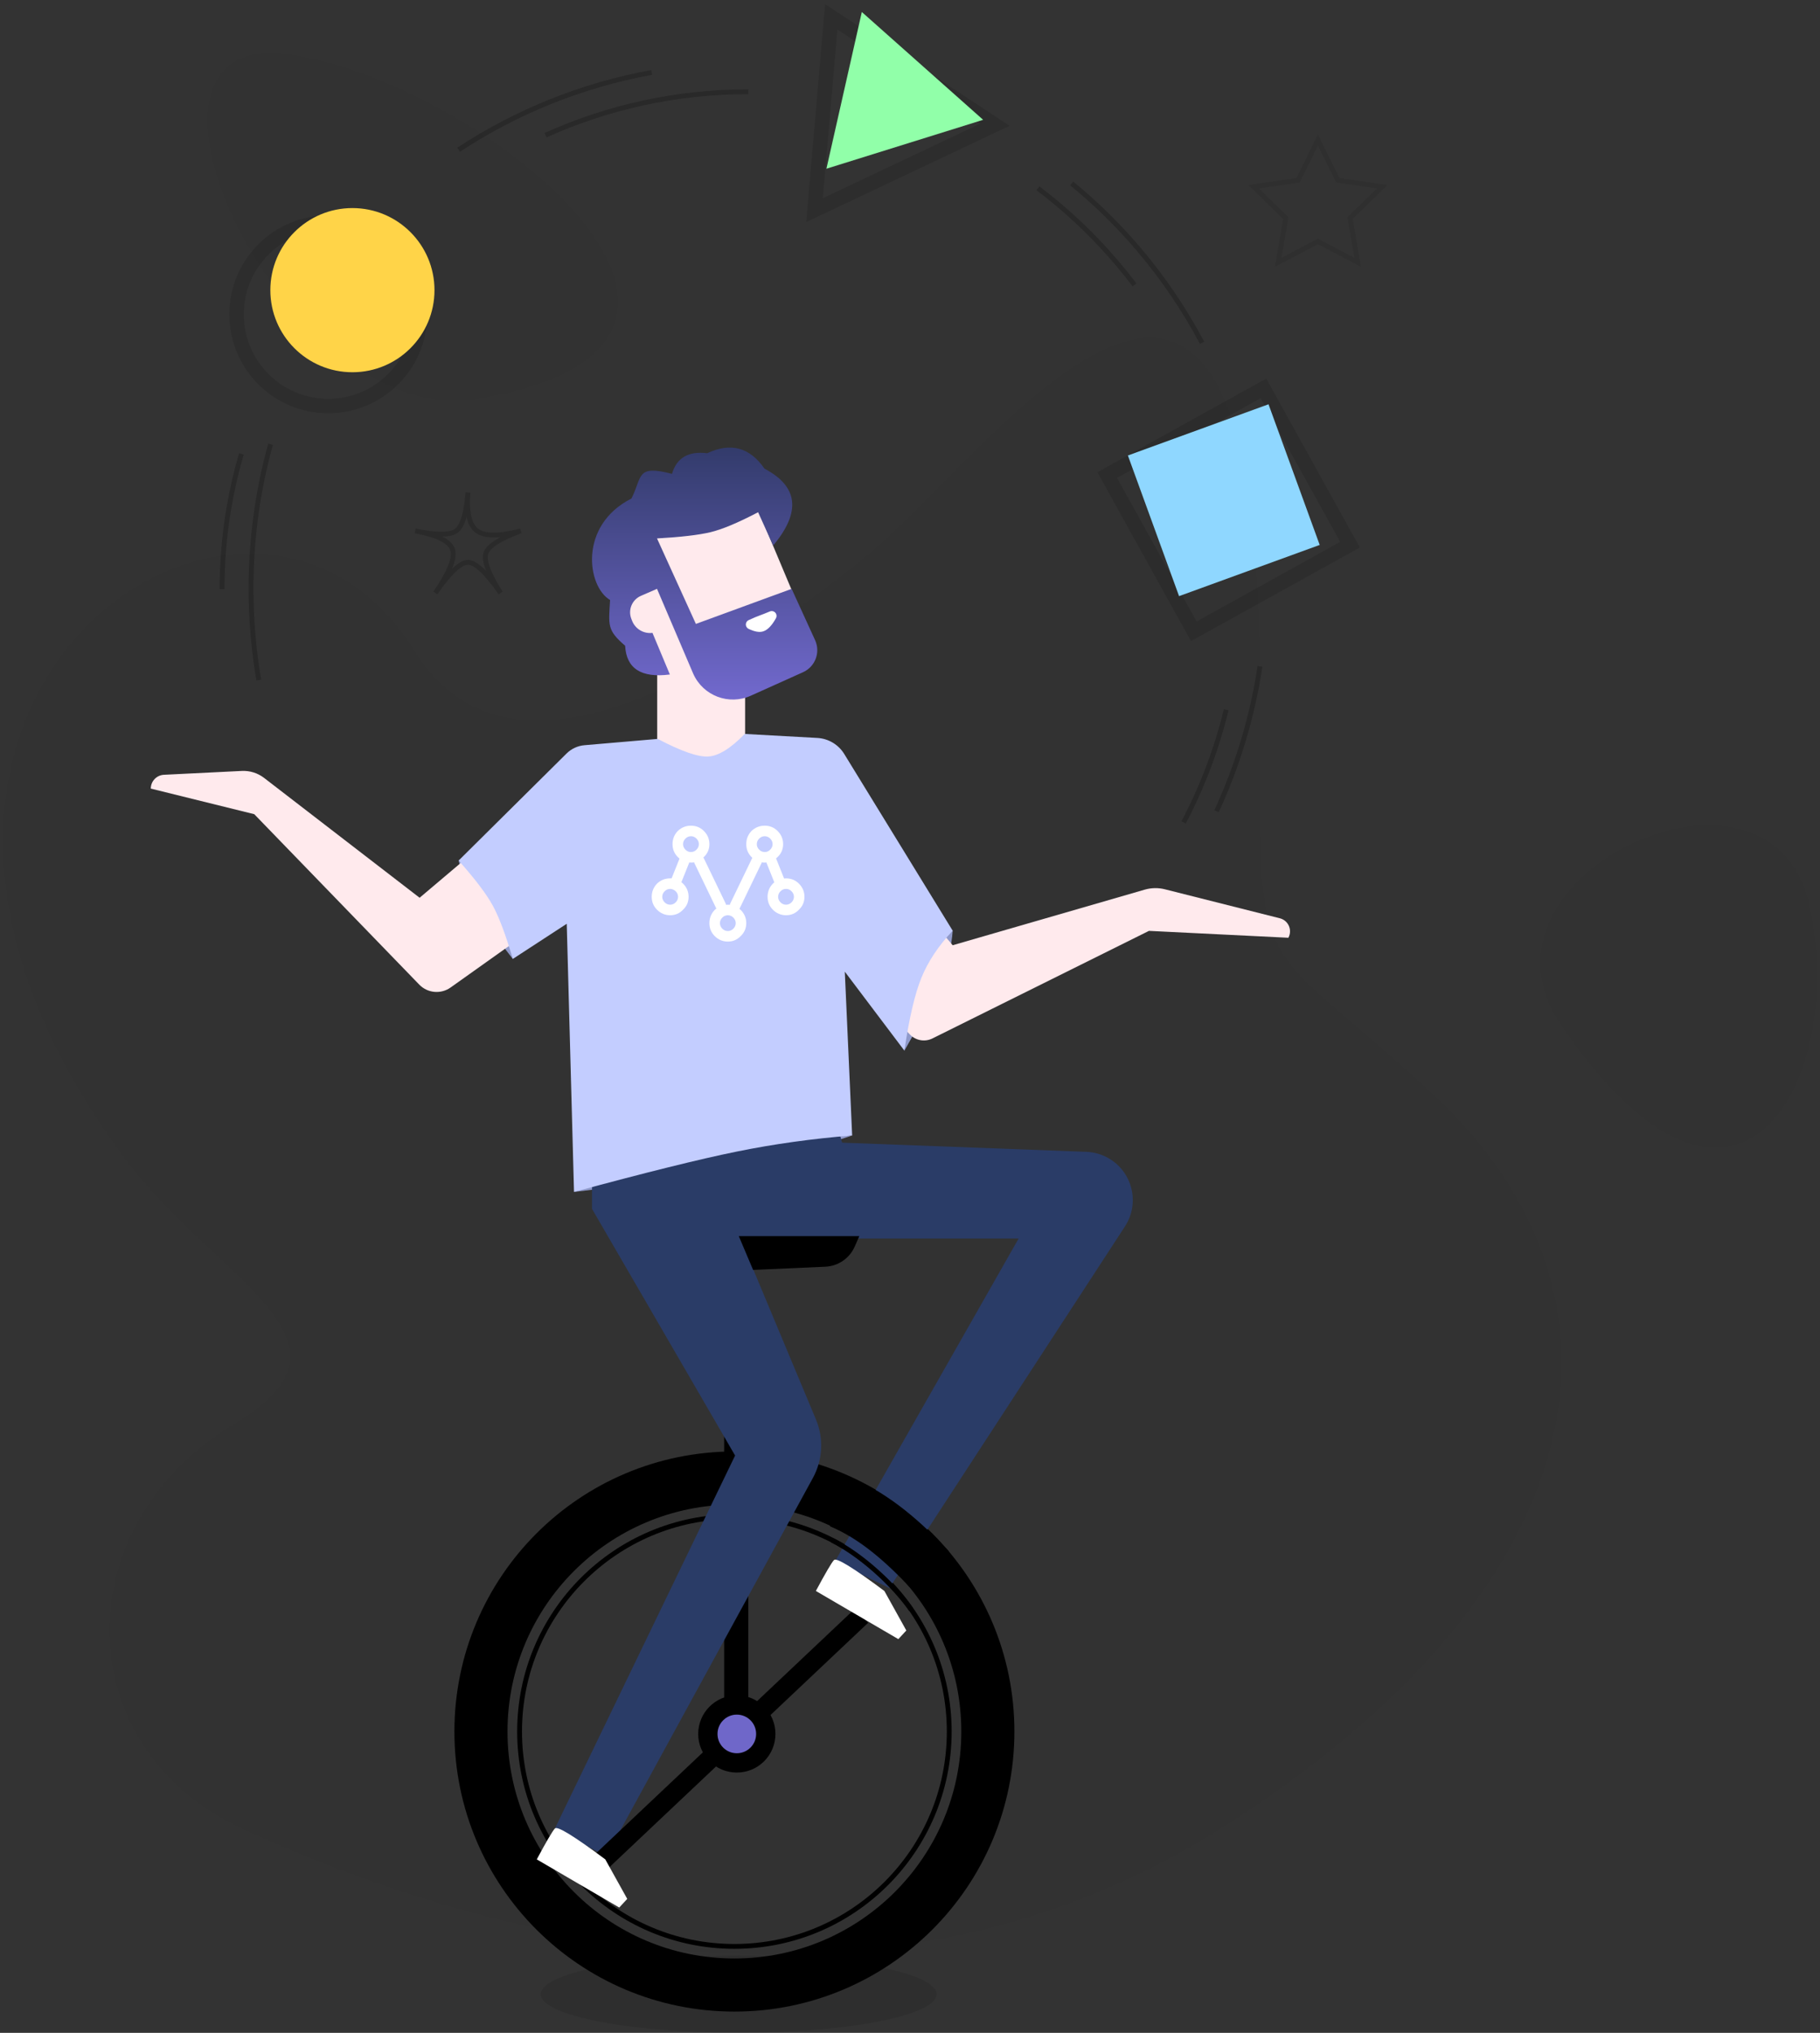<?xml version="1.0" encoding="UTF-8"?>
<svg width="377px" height="421px" viewBox="0 0 377 421" version="1.1" xmlns="http://www.w3.org/2000/svg" xmlns:xlink="http://www.w3.org/1999/xlink">
    <rect x="0" y="0" width="377" height="421" fill="#333333" stroke="none"/>
    <!-- Generator: Sketch 59.1 (86144) - https://sketch.com -->
    <title>Group</title>
    <desc>Created with Sketch.</desc>
    <defs>
        <linearGradient x1="50%" y1="100%" x2="50%" y2="3.061617e-15%" id="linearGradient-1">
            <stop stop-color="#736AD0" offset="0%"></stop>
            <stop stop-color="#313A69" offset="100%"></stop>
        </linearGradient>
    </defs>
    <g id="Page-1" stroke="none" stroke-width="1" fill="none" fill-rule="evenodd">
        <g id="Group" transform="translate(-0.373, -4.901)">
            <ellipse id="Oval" fill-opacity="0.091" fill="#000000" cx="153.373" cy="417.901" rx="41" ry="8"></ellipse>
            <path d="M245.552,175.222 C249.385,167.932 252.369,160.113 254.373,151.901 M235.373,63.901 C229.643,56.328 222.908,49.592 215.373,43.901 M155.373,23.901 C140.416,23.901 126.203,27.117 113.373,32.901 M56.419,96.901 C53.788,106.36 52.373,116.392 52.373,126.784 C52.373,133.26 52.923,139.597 53.974,145.742" id="Shape" stroke="#000000" opacity="0.201"></path>
            <path d="M252.373,172.901 C256.694,163.556 259.767,153.48 261.373,142.901 M249.373,75.901 C245.669,68.899 241.22,62.358 236.132,56.388 C231.956,51.489 227.35,46.973 222.373,42.901 M135.373,19.901 C120.842,22.54 107.306,28.078 95.373,35.901 M50.373,98.901 C49.273,102.668 48.39,106.514 47.736,110.43 C46.838,115.801 46.373,121.302 46.373,126.901" id="Shape" stroke="#000000" opacity="0.201"></path>
            <path d="M50.317,383.49 C14.831,367.072 13.549,320.954 49.035,299.728 C78.036,282.38 44.993,270.195 25.966,244.439 C-44.212,149.442 52.315,84.894 86.225,139.697 C106.755,172.877 153.699,141.141 179.329,120.513 C204.959,99.884 261.233,17.252 261.233,143.596 C261.233,212.608 258.612,195.508 297.373,231.692 C342.093,273.439 331.739,333.834 253.373,383.49 C175.035,433.127 85.803,399.907 50.317,383.49 Z" id="Path-12" fill-opacity="0.025" fill="#000000"></path>
            <path d="M59.7,16.122 C99.112,21.165 167.897,76.214 99.044,87.541 C59.7,94.013 20.288,11.08 59.7,16.122 Z" id="Path-13" fill-opacity="0.025" fill="#000000"></path>
            <path d="M344.038,181.276 C380.506,187.401 411.202,224.534 347.49,238.293 C311.084,246.155 307.569,175.152 344.038,181.276 Z" id="Path-13" fill-opacity="0.025" fill="#000000" transform="translate(351.373, 209.901) rotate(68) translate(-351.373, -209.901) "></path>
            <path d="M176.891,240.058 C167.698,243.158 159.466,245.446 152.196,246.921 C144.926,248.397 133.953,250.007 119.277,251.751 L148.084,241.442 L176.891,240.058 Z" id="Path-11" fill="#8F99CA"></path>
            <path d="M95.373,183.121 C96.218,186.606 97.359,189.654 98.797,192.265 C100.234,194.876 102.833,198.621 106.592,203.5 L104.049,191.408 L95.373,183.121 Z" id="Path-10" fill="#8F99CA"></path>
            <path d="M193.357,196.346 L197.715,197.648 C197.493,200.847 196.688,204.172 195.3,207.62 C193.911,211.069 191.383,216.027 187.714,222.493 L188.51,199.901 L193.357,196.346 Z" id="Path-9" fill="#8F99CA"></path>
            <circle id="Oval" stroke="#000000" stroke-width="11" cx="152.5" cy="363.5" r="52.5"></circle>
            <circle id="Oval-Copy" stroke="#000000" cx="152.5" cy="363.5" r="44.5"></circle>
            <rect id="Rectangle" fill="#000000" x="150.373" y="263.901" width="5" height="96"></rect>
            <polygon id="Path" fill="#FFEAED" points="154.718 163.492 136.506 163.492 136.506 144.275 128.457 129.367 136.506 113.159 156.8 109.096 166.523 132.236 154.718 147.159"></polygon>
            <path d="M164.357,126.851 L169.213,137.477 C170.36,139.988 169.255,142.955 166.743,144.102 C166.734,144.107 166.725,144.111 166.716,144.115 L155.888,148.985 C151.355,151.024 146.028,149.002 143.989,144.469 C143.965,144.417 143.942,144.364 143.919,144.31 L136.467,126.851 L136.467,126.851 L133.129,128.303 C131.304,129.096 130.429,131.187 131.144,133.044 L131.299,133.447 C131.96,135.16 133.705,136.201 135.527,135.967 L135.527,135.967 L135.527,135.967 L139.131,144.589 C133.203,145.35 130.114,143.364 129.864,138.632 C126.097,135.401 126.437,134.413 126.746,129.16 C121.993,126.397 120.155,113.73 131.17,108.144 C133.465,103.645 132.066,101.072 139.572,103.038 C140.547,99.703 142.978,98.278 146.867,98.763 C151.733,96.473 155.689,97.541 158.736,101.966 C165.738,105.636 166.337,110.939 160.532,117.875 L157.41,110.986 C153.248,113.166 149.952,114.546 147.521,115.124 C145.09,115.703 141.405,116.131 136.467,116.41 L144.523,134.113 L164.357,126.851 Z" id="Path-2" fill="url(#linearGradient-1)"></path>
            <path d="M155.454,133.327 C156.418,132.884 157.18,132.563 157.74,132.364 C158.233,132.189 158.934,131.912 159.843,131.532 L159.843,131.532 C160.352,131.319 160.938,131.559 161.151,132.068 C161.269,132.351 161.252,132.672 161.103,132.94 C160.282,134.42 159.422,135.319 158.524,135.638 C157.738,135.917 156.709,135.75 155.437,135.137 L155.437,135.137 C154.94,134.897 154.731,134.299 154.97,133.802 C155.071,133.592 155.242,133.424 155.454,133.327 Z" id="Path-3" fill="#FFFFFF"></path>
            <path d="M97.566,182.137 L87.294,190.827 L55.081,166.009 C53.763,164.993 52.125,164.48 50.463,164.562 L34.332,165.36 C32.807,165.436 31.61,166.693 31.61,168.219 L31.61,168.219 L31.61,168.219 L53.038,173.517 L87.22,208.816 C88.938,210.59 91.695,210.844 93.709,209.413 L108.287,199.049 L108.287,199.049 L97.566,182.137 Z" id="Path-5" fill="#FFEAED"></path>
            <path d="M195.205,197.685 L197.715,200.66 L237.493,189.146 C238.856,188.751 240.298,188.726 241.674,189.073 L265.488,195.078 C266.978,195.454 267.882,196.968 267.506,198.458 C267.449,198.686 267.363,198.905 267.25,199.111 C267.25,199.111 267.25,199.111 267.25,199.111 C267.25,199.111 257.625,198.636 238.373,197.685 L193.525,219.962 C191.957,220.741 190.065,220.41 188.855,219.144 L182.725,212.733 L182.725,212.733 L195.205,197.685 Z" id="Path-6" fill="#FFEAED"></path>
            <path d="M123.004,250.65 L123.004,255.257 L152.643,306.345 L115.318,383.572 L125.895,389.393 L168.759,310.988 C170.799,307.256 171.032,302.798 169.392,298.874 L153.73,261.401 L153.73,261.401 L211.373,261.401 L173.325,328.282 L184.604,333.782 L233.398,258.897 C236.413,254.269 235.106,248.074 230.479,245.059 C228.961,244.07 227.204,243.512 225.394,243.444 L174.807,241.546 L174.807,241.546 L173.325,236.159 L123.004,244.106 L123.004,250.65 Z" id="Path-7" fill="#2A3C67"></path>
            <path d="M192.939,329.952 C187.732,324.451 181.693,318.939 174.373,315.901" id="Path" stroke="#000000" stroke-width="11"></path>
            <path d="M189.123,338.26 C185.222,332.771 178.699,326.907 172.743,323.877" id="Path" stroke="#000000"></path>
            <path d="M136.624,157.93 L121.444,159.234 C120.044,159.355 118.73,159.962 117.733,160.952 L95.373,183.121 L95.373,183.121 C98.754,186.913 101.102,190.004 102.417,192.393 C103.733,194.783 105.125,198.485 106.592,203.5 L117.769,196.215 L119.277,251.751 C134.113,247.728 145.368,244.938 153.041,243.381 C160.715,241.823 168.665,240.716 176.891,240.058 L175.368,206.131 L187.714,222.493 C188.684,215.852 189.848,210.844 191.207,207.468 C192.566,204.093 194.735,200.819 197.715,197.648 L175.254,161.056 C174.052,159.098 171.967,157.855 169.673,157.728 L154.643,156.901 L154.643,156.901 C151.725,159.896 149.204,161.454 147.079,161.576 C144.954,161.697 141.469,160.482 136.624,157.93 Z" id="Path-4" fill="#C3CDFF"></path>
            <path d="M160.41,179.719 C160.41,179.283 160.246,178.901 159.919,178.574 C159.592,178.247 159.21,178.083 158.773,178.083 C158.337,178.083 157.955,178.247 157.628,178.574 C157.301,178.901 157.137,179.283 157.137,179.719 C157.137,180.156 157.301,180.538 157.628,180.865 C157.763,181.001 157.909,181.11 158.064,181.192 C158.282,181.302 158.518,181.356 158.773,181.356 C158.989,181.356 159.189,181.32 159.373,181.247 C159.571,181.158 159.754,181.03 159.919,180.865 C160.246,180.538 160.41,180.156 160.41,179.719 M163.191,188.992 C162.958,188.992 162.74,189.038 162.537,189.129 C162.363,189.213 162.198,189.331 162.046,189.483 C161.719,189.81 161.555,190.192 161.555,190.629 C161.555,191.065 161.719,191.447 162.046,191.774 C162.373,192.101 162.756,192.265 163.191,192.265 C163.628,192.265 164.01,192.101 164.337,191.774 C164.665,191.447 164.828,191.065 164.828,190.629 C164.828,190.192 164.665,189.81 164.337,189.483 C164.01,189.156 163.628,188.992 163.191,188.992 M144.646,178.574 C144.319,178.247 143.937,178.083 143.501,178.083 C143.064,178.083 142.683,178.247 142.355,178.574 C142.028,178.901 141.864,179.283 141.864,179.719 C141.864,180.156 142.028,180.538 142.355,180.865 C142.521,181.03 142.703,181.158 142.901,181.247 C143.085,181.32 143.285,181.356 143.501,181.356 C143.756,181.356 143.992,181.302 144.21,181.192 C144.365,181.11 144.51,181.001 144.646,180.865 C144.973,180.538 145.137,180.156 145.137,179.719 C145.137,179.283 144.973,178.901 144.646,178.574 M140.828,190.629 C140.828,190.192 140.664,189.81 140.337,189.483 C140.157,189.303 139.957,189.175 139.737,189.101 C139.57,189.029 139.388,188.992 139.191,188.992 C138.755,188.992 138.373,189.156 138.046,189.483 C137.719,189.81 137.555,190.192 137.555,190.629 C137.555,191.065 137.719,191.447 138.046,191.774 C138.373,192.101 138.755,192.265 139.191,192.265 C139.628,192.265 140.01,192.101 140.337,191.774 C140.664,191.447 140.828,191.065 140.828,190.629 M149.501,196.083 C149.501,196.52 149.664,196.901 149.992,197.229 C150.319,197.555 150.701,197.72 151.137,197.72 C151.573,197.72 151.955,197.555 152.282,197.229 C152.609,196.901 152.773,196.52 152.773,196.083 C152.773,195.647 152.609,195.265 152.282,194.938 C152.081,194.737 151.863,194.6 151.628,194.529 C151.468,194.475 151.305,194.447 151.137,194.447 C150.969,194.447 150.806,194.475 150.646,194.529 C150.411,194.6 150.193,194.737 149.992,194.938 C149.664,195.265 149.501,195.647 149.501,196.083 M161.446,176.992 C162.21,177.756 162.592,178.665 162.592,179.719 C162.592,180.774 162.21,181.665 161.446,182.392 C161.342,182.501 161.233,182.601 161.119,182.692 C161.151,182.745 161.179,182.799 161.2,182.856 L162.728,186.674 C162.749,186.726 162.767,186.781 162.782,186.838 C162.915,186.82 163.052,186.81 163.191,186.81 C164.246,186.81 165.137,187.174 165.864,187.901 C166.628,188.665 167.01,189.574 167.01,190.629 C167.01,191.683 166.628,192.574 165.864,193.302 C165.137,194.065 164.246,194.447 163.191,194.447 C162.137,194.447 161.228,194.065 160.464,193.302 C159.738,192.574 159.373,191.683 159.373,190.629 C159.373,189.574 159.738,188.665 160.464,187.901 C160.565,187.805 160.665,187.714 160.764,187.629 C160.748,187.587 160.729,187.541 160.71,187.492 L159.183,183.674 C159.162,183.623 159.143,183.569 159.128,183.51 C159.013,183.529 158.895,183.538 158.773,183.538 C158.57,183.538 158.371,183.52 158.174,183.483 C158.162,183.541 158.144,183.596 158.119,183.647 L153.592,193.029 C153.577,193.058 153.559,193.085 153.537,193.111 C153.633,193.189 153.724,193.27 153.81,193.356 C154.574,194.12 154.955,195.028 154.955,196.083 C154.955,197.138 154.574,198.028 153.81,198.756 C153.082,199.52 152.192,199.901 151.137,199.901 C150.082,199.901 149.174,199.52 148.41,198.756 C147.683,198.028 147.319,197.138 147.319,196.083 C147.319,195.028 147.683,194.12 148.41,193.356 C148.521,193.249 148.639,193.149 148.765,193.055 L148.737,193.029 L144.21,183.647 C144.184,183.594 144.166,183.539 144.155,183.483 C143.941,183.52 143.723,183.538 143.501,183.538 C143.379,183.538 143.261,183.529 143.146,183.51 C143.13,183.569 143.112,183.623 143.091,183.674 L141.564,187.492 C141.55,187.527 141.533,187.564 141.51,187.601 C141.635,187.69 141.754,187.79 141.864,187.901 C142.628,188.665 143.01,189.574 143.01,190.629 C143.01,191.683 142.628,192.574 141.864,193.302 C141.137,194.065 140.246,194.447 139.191,194.447 C138.137,194.447 137.228,194.065 136.464,193.302 C135.737,192.574 135.373,191.683 135.373,190.629 C135.373,189.574 135.737,188.665 136.464,187.901 C137.228,187.174 138.137,186.81 139.191,186.81 L139.492,186.81 C139.508,186.769 139.526,186.723 139.546,186.674 L141.073,182.856 C141.092,182.807 141.111,182.762 141.128,182.719 C141.009,182.619 140.892,182.51 140.773,182.392 C140.046,181.665 139.682,180.774 139.682,179.719 C139.682,178.665 140.046,177.756 140.773,176.992 C141.537,176.265 142.446,175.901 143.501,175.901 C144.555,175.901 145.446,176.265 146.174,176.992 C146.937,177.756 147.319,178.665 147.319,179.719 C147.319,180.774 146.937,181.665 146.174,182.392 C146.14,182.428 146.103,182.464 146.064,182.501 C146.106,182.55 146.143,182.604 146.174,182.665 L150.701,192.046 C150.738,192.124 150.765,192.205 150.782,192.293 C150.899,192.275 151.018,192.265 151.137,192.265 C151.275,192.265 151.411,192.275 151.546,192.293 C151.563,192.207 151.59,192.125 151.628,192.046 L156.155,182.665 C156.175,182.626 156.193,182.59 156.21,182.556 C156.157,182.503 156.103,182.449 156.046,182.392 C155.319,181.665 154.955,180.774 154.955,179.719 C154.955,178.665 155.319,177.756 156.046,176.992 C156.81,176.265 157.719,175.901 158.773,175.901 C159.828,175.901 160.719,176.265 161.446,176.992" id="Fill-1" fill="#FFFFFF"></path>
            <line x1="177.373" y1="340.901" x2="123.373" y2="391.901" id="Line" stroke="#000000" stroke-width="4" stroke-linecap="square"></line>
            <circle id="Oval" stroke="#000000" stroke-width="4" fill="#6F67C9" cx="153" cy="364" r="6"></circle>
            <path d="M115.318,383.572 C114.813,384.117 113.562,386.252 111.563,389.979 L128.647,399.951 L130.302,398.161 L125.754,389.979 C119.301,385.164 115.822,383.028 115.318,383.572 Z" id="Path-8" fill="#FFFFFF"></path>
            <path d="M173.128,327.984 C172.623,328.528 171.372,330.664 169.373,334.391 L186.457,344.363 L188.112,342.573 L183.564,334.391 C177.111,329.576 173.632,327.44 173.128,327.984 Z" id="Path-8-Copy" fill="#FFFFFF"></path>
            <circle id="Oval-Copy-2" stroke="#000000" stroke-width="3" opacity="0.114" cx="68.373" cy="69.993" r="19"></circle>
            <path d="M153.408,260.901 L178.373,260.901 L177.424,263.061 C176.352,265.501 173.988,267.12 171.326,267.238 L156.373,267.901 L156.373,267.901 L153.408,260.901 Z" id="Rectangle" fill="#000000"></path>
            <polygon id="Star" stroke-opacity="0.089" stroke="#000000" points="273.373 54.901 265.144 59.228 266.716 50.064 260.058 43.575 269.259 42.238 273.373 33.901 277.488 42.238 286.688 43.575 280.031 50.064 281.602 59.228"></polygon>
            <path d="M97.31,106.901 C96.98,111.045 97.609,113.693 99.197,114.848 C100.786,116.002 103.803,116.002 108.247,114.848 C103.911,116.452 101.501,117.998 101.018,119.487 C100.534,120.975 101.551,123.714 104.07,127.705 C101.121,123.475 98.868,121.359 97.31,121.359 C95.753,121.359 93.5,123.475 90.551,127.705 C93.486,123.432 94.676,120.438 94.118,118.723 C93.561,117.008 90.979,115.717 86.373,114.848 C90.784,115.763 93.618,115.763 94.878,114.848 C96.137,113.933 96.948,111.284 97.31,106.901 Z" id="Polygon" stroke-opacity="0.173" stroke="#000000"></path>
            <circle id="Oval" fill="#FFD448" cx="73.373" cy="64.993" r="17"></circle>
            <polygon id="Path-14-Copy" stroke="#000000" stroke-width="3" opacity="0.114" transform="translate(182.873, 24.493) rotate(-18) translate(-182.873, -24.493) " points="178.039 5.993 203.373 37.721 162.373 42.993"></polygon>
            <polygon id="Path-14" fill="#91FFA9" transform="translate(183.373, 21.177) rotate(-18) translate(-183.373, -21.177) " points="183.373 6.677 200.373 35.677 166.373 35.279"></polygon>
            <rect id="Rectangle-Copy" stroke="#000000" stroke-width="3" opacity="0.114" transform="translate(254.873, 110.493) rotate(-29) translate(-254.873, -110.493) " x="236.373" y="91.993" width="37" height="37"></rect>
            <rect id="Rectangle" fill="#8FD7FF" transform="translate(253.873, 108.493) rotate(-20) translate(-253.873, -108.493) " x="238.373" y="92.993" width="31" height="31"></rect>
        </g>
    </g>
</svg>